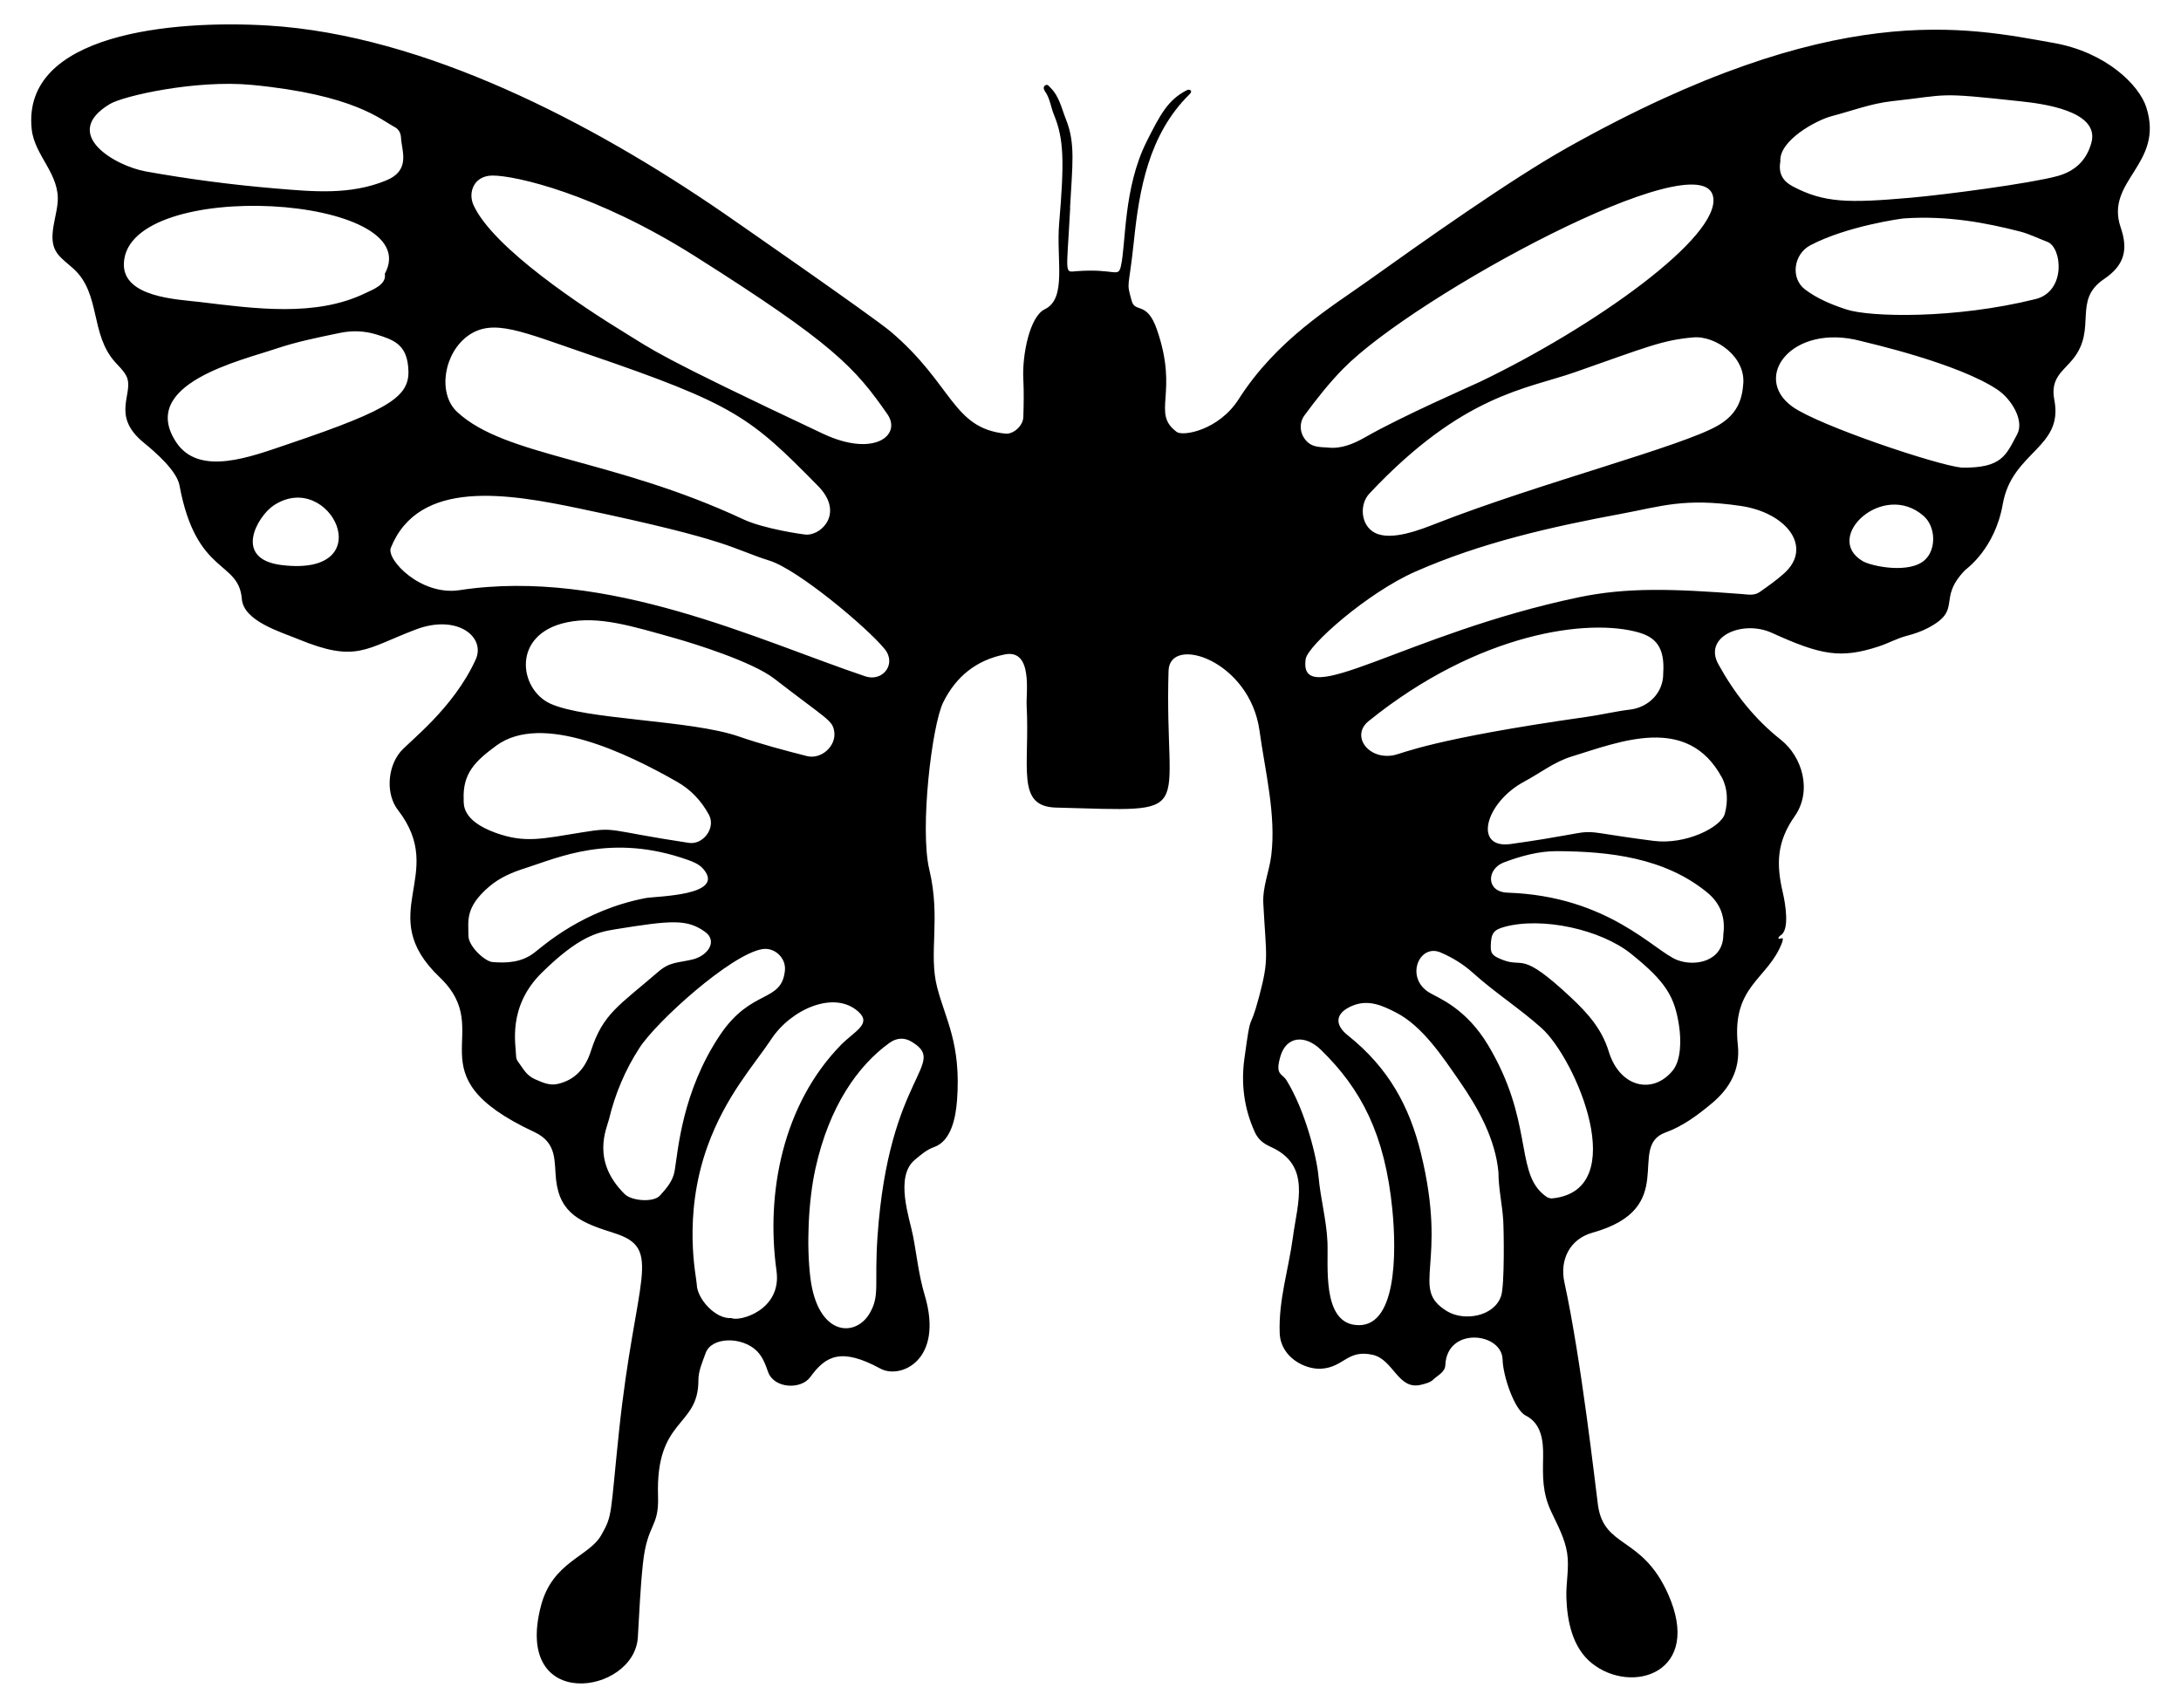 <?xml version="1.0" encoding="utf-8"?>
<svg version="1.1" id="Layer_1" xmlns="http://www.w3.org/2000/svg" xmlns:xlink="http://www.w3.org/1999/xlink" x="0px" y="0px"
	 viewBox="0 0 2024.43 1585.464" enable-background="new 0 0 2024.43 1585.464" xml:space="preserve">
<g>
	<path d="M993.367,192.87c-3.348,63.878-5.814,59.724,6.279,58.834c35.537-2.615,38.224,6.56,40.791-4.67
		c4.797-20.988,2.21-72.542,23.976-115.824c12.662-25.179,19.676-38.458,37.218-47.485c2.442-1.256,6.002,0.376,2.591,3.713
		c-38.218,37.392-46.804,89.512-51.648,135.684c-5.02,47.85-7.283,37.12-2.134,56.13c3.155,11.646,14.084-0.212,23.387,26.558
		c20.792,59.829-5.519,77.302,18.398,95.125c5.869,4.374,39.104-1.541,57.542-30.407c35.364-55.364,85.916-85.511,119.3-109.322
		c50.159-35.777,132.602-94.323,185.942-124.248c248.241-139.266,370.463-111.461,451.505-97.04
		c48.225,8.582,79.012,38.828,85.704,59.673c17.024,53.028-38.718,67.964-23.758,111.569c7.022,20.466,3.689,34.978-15.508,47.918
		c-29.524,19.9-6.018,45.885-28.818,74.267c-9.046,11.259-21.265,17.492-17.264,37.991c8.708,44.612-39.341,47.834-47.859,96.583
		c-7.303,41.796-34.043,60.335-35.016,61.341c-26.433,27.345-1.647,36.437-34.364,53.651c-6.214,3.269-12.9,5.547-19.955,7.375
		c-8.671,2.247-17.035,6.92-25.781,9.785c-35.432,11.603-53.662,8.115-99.378-12.664c-26.716-12.144-63.787,3.254-49.53,29.162
		c14.871,27.023,33.684,50.943,57.952,70.088c19.98,15.763,29.39,47.544,12.952,70.99c-16.798,23.96-17.237,44.496-11.044,71.002
		c2.282,9.764,6.64,34.847-2.156,39.68c-0.994,0.546-4.592,4.611,1.54,2.57c1.136-0.378,0.404,2.802-0.078,4.081
		c-12.973,34.394-47.022,39.677-41.071,95.135c2.408,22.443-7.277,40.039-24.008,54.007c-13.121,10.954-27.053,21.382-43.102,27.147
		c-36.554,13.13,13.888,70.212-67.78,93.021c-21.027,5.873-30.664,25.148-26.103,46.038
		c15.699,71.908,28.974,190.785,31.147,206.703c5.526,40.496,40.76,28.461,64.936,82.338c33.036,73.62-33.553,94.415-70.655,64.576
		c-17.962-14.448-22.846-38.953-23.588-60.81c-0.471-13.883,2.858-27.714,0.69-41.552c-2.137-13.635-8.893-25.79-14.678-38.128
		c-8.426-17.973-7.929-32.351-7.582-51.38c0.268-14.677-1.635-30.786-16.294-38.086c-10.223-5.091-20.979-36.472-21.344-51.94
		c-0.596-25.283-51.635-30.797-53.135,5.138c-0.281,6.726-7.142,9.453-11.29,13.527c-2.783,2.734-7.522,3.861-11.595,4.826
		c-21.031,4.985-25.335-23.568-44.544-27.871c-23.597-5.287-26.651,11.628-47.841,12.894c-15.07,0.9-37.61-10.576-38.478-32.994
		c-1.189-30.686,8.274-59.274,12.218-88.885c4.339-32.58,17.334-67.135-20.751-84.158c-6.581-2.942-11.475-6.795-14.581-13.608
		c-9.918-21.75-12.872-44.677-9.702-67.909c6.788-49.755,3.937-20.956,13.815-58.293c9.208-34.805,6.426-36.139,3.79-85.963
		c-0.819-15.481,5.473-29.486,7.354-44.548c4.708-37.695-5.775-78.581-10.873-115.8c-8.964-65.444-83.433-89.543-84.448-55.707
		c-4.12,137.399,29.951,130.458-104.367,126.986c-37.681-0.974-24.244-37.416-27.374-95.297
		c-0.583-10.785,5.957-52.097-20.214-46.885c-26.313,5.24-45.166,20.32-57.133,44.311c-10.666,21.384-21.943,117.871-13.001,155.305
		c10.909,45.667-0.937,77.55,7.302,109.443c7.742,29.966,22.385,52.343,18.455,104.829c-1.244,16.611-5.563,37.907-21.34,43.453
		c-6.92,2.433-12.301,7.228-17.852,11.839c-18.845,15.654-4.817,54.249-1.67,70.53c3.582,18.529,5.273,36.412,10.814,54.924
		c18.239,60.932-22.665,78.358-41.028,68.372c-36.475-19.836-50.83-11.926-65.058,7.722c-8.745,12.077-33.631,10.759-39.178-4.484
		c-2.509-6.896-4.875-13.975-10.44-19.554c-13.562-13.595-42.118-13.468-47.596,1.885c-2.935,8.228-6.744,16.364-6.725,25.358
		c0.091,44.022-39.897,34.384-37.459,107.504c0.995,29.825-10.023,24.531-14.084,62.985c-2.391,22.634-3.301,45.367-4.674,68.072
		c-3.217,53.18-116.031,70.379-89.905-29.368c10.714-40.906,44.414-45.415,55.843-65.389c10.793-18.862,8.32-17.658,16.571-96.274
		c15.158-144.424,41.663-169.776-4.496-184.306c-30.351-9.553-50.272-17.543-53.886-49.268
		c-1.944-17.065,1.513-34.408-20.261-44.561c-115.994-54.088-33.766-92.1-87.835-143.671
		c-61.908-59.049,8.035-94.914-38.766-155.312c-11.044-14.253-9.97-39.022,2.228-53.777c7.813-9.45,49.166-40.101,69.987-85.783
		c9.55-20.954-17.085-42.574-55.729-27.866c-47.049,17.908-54.964,31.116-108.95,8.924c-16.345-6.719-50.729-16.796-52.37-37.294
		c-2.914-36.404-42.305-21.377-57.883-105.51c-2.507-13.538-22.385-30.822-33.134-39.592c-31.659-25.83-7.989-46.326-16.332-62.172
		c-2.518-4.783-6.583-8.525-10.203-12.54c-23.429-25.978-13.235-63.451-38.52-86.581c-11.435-10.46-20.85-14.676-19.588-32.849
		c0.665-9.577,3.719-18.849,4.649-28.404c2.588-26.587-21.381-43.678-24.026-68.323C19.877,31.03,160.177,18.347,248.887,23.697
		c145.447,8.77,301.59,90.944,421.731,173.416c1.193,0.819,139.526,96.609,156.289,110.847
		c57.462,48.804,57.162,89.563,106.282,94.581c7.466,0.763,16.432-7.272,16.68-15.39c0.359-11.723,0.602-23.437-0.019-35.205
		c-1.146-21.718,5.68-58.012,19.92-64.864c20.774-9.997,10.467-45.894,13.36-79.849c4.897-57.454,4.372-78.379-4.798-100.595
		c-2.992-7.249-3.66-15.359-8.445-21.997c-1.026-1.424-2.032-4.326,0.693-5.596c2.036-0.948,3.091,0.995,4.463,2.348
		c8.288,8.178,10.342,19.329,14.433,29.51c9.007,22.413,5.814,42.749,3.759,81.961C993.28,192.865,993.323,192.868,993.367,192.87z
		 M823.641,384.411c-30.214-43.336-50.097-65.372-178.48-146.534c-92.418-58.426-167.014-74.96-187.953-74.916
		c-17.377,0.036-22.999,15.721-17.715,27.378c18.166,40.069,102.706,95.451,140.052,118.297
		c26.968,16.5,28.853,20.739,184.371,93.996C811.221,424.914,837.306,404.01,823.641,384.411z M362.754,508.56
		c-4.346,10.774,27.729,44.784,63.82,39.279c137.828-21.025,278.294,47.021,376.7,80.02c15.932,5.343,29.278-11.362,17.922-25.328
		c-16.262-20-80.312-73.666-106.817-82.044c-36.474-11.529-33.9-18.44-175.308-48.188
		C471.449,458.074,388.806,443.986,362.754,508.56z M1232.687,415.472c11.716,1.388,23.432-3.242,34.231-9.437
		c34.483-19.78,98.705-47.707,106.871-51.629c106.055-50.938,223.737-134.763,216.344-171.872
		c-10.431-52.355-276.513,91.782-343.134,159.5c-13.342,13.562-24.965,28.323-36.141,43.518c-6.021,8.187-3.997,19.467,3.871,25.711
		C1219.534,415.074,1225.547,415.035,1232.687,415.472z M748.934,496.32c14.598-0.025,34.317-20.862,10.386-45.192
		c-63.075-64.126-77.026-75.634-213.759-122.396c-61.336-20.976-87.826-33.34-110.673-17.38
		c-22.925,16.014-29.03,53.768-10.646,70.946c44.858,41.917,143.905,42.847,266.084,99.933
		C708.817,490.872,745.844,496.325,748.934,496.32z M1505.548,476.825c-65.25,12.083-130.951,26.951-192.016,53.922
		c-44.242,19.54-99.777,68.461-101.594,81.075c-7.166,49.764,92.506-23.578,253.194-57.304c44.97-9.439,87.409-7.98,151.725-3.079
		c5.929,0.452,11.374,1.786,16.828-2.078c7.641-5.413,15.293-10.75,22.282-17.026c27.127-24.359,2.527-56.405-40.207-62.683
		C1563.153,461.924,1541.87,470.099,1505.548,476.825z M1617.956,357.859c3.442-26.109-25.279-46.468-46.233-44.651
		c-28.682,2.487-42.996,8.882-109.842,32.303c-45.226,15.846-104.105,20.412-190.792,112.663
		c-9.493,10.102-8.178,29.617,5.169,36.463c15.34,7.868,42.899-3.221,57.435-8.906c95.046-37.176,228.188-71.489,261.054-90.807
		C1608.64,386.758,1616.52,375.914,1617.956,357.859z M358.28,167.575c23.302-9.519,14.535-27.431,13.951-39.645
		c-0.215-4.493-2.142-8.019-5.805-9.929c-12.715-6.63-37.283-30.096-132.821-39.2c-51.599-4.914-118.894,10.121-131.631,17.763
		c-46.396,27.837,4.956,57.489,33.361,62.584c39.764,7.132,79.862,12.399,120.118,15.779
		C290.668,177.885,324.767,181.264,358.28,167.575z M1652.562,149.839c-2.05,11.195,2.367,18.34,11.355,23.101
		c29.307,15.524,51.815,15.637,109.045,10.662c32.899-2.859,112.553-13.442,136.867-20.184
		c16.258-4.508,26.911-14.503,31.416-30.877c8.238-29.938-46.701-36.424-65.176-38.43c-79.906-8.676-65.337-6.19-120.056-0.168
		c-19.402,2.135-37.185,9.017-55.646,13.816C1685.924,111.515,1651.101,130.443,1652.562,149.839z M526.356,577.681
		c-51.934,10.8-44.617,62.13-15.664,75.448c33.232,15.287,129.841,14.977,174.838,30.462c20.862,7.179,42.106,12.856,63.441,18.27
		c13.441,3.41,27.506-9.431,25.361-22.905c-1.684-10.578-6.443-10.872-55.55-48.894c-20.667-16.002-75.246-32.818-91.954-37.537
		C585.959,580.982,555.634,571.592,526.356,577.681z M678.896,1223.542c7.065,3.638,46.977-7.006,41.866-43.821
		c-10.135-73.005,6.195-154.693,59.692-209.59c12.468-12.794,28.868-19.413,16.539-30.774c-22.379-20.622-62.809-2.454-81.055,25.25
		c-15.298,23.227-42.342,52.413-59.318,99.739c-23.442,65.352-9.925,122.277-9.877,127.833
		C646.858,1205.443,664.141,1224.822,678.896,1223.542z M1543.835,624.663c1.586-23.574-7.025-32.932-22.434-37.443
		c-46.297-13.553-148.635-0.508-251.017,82.164c-16.909,13.654-0.186,36.494,23.669,31.609c8.29-1.698,34.755-15.043,179.124-35.59
		c13.387-1.905,26.504-5.102,39.94-6.707C1529.626,656.725,1544.166,643.529,1543.835,624.663z M338.994,272.204
		c7.121-3.442,19.99-7.979,18.187-18.049c40.092-73.232-238.335-90.464-242.195-10.01c-1.542,32.134,50.262,33.746,70.442,36.189
		C237.049,286.586,293.081,294.395,338.994,272.204z M1395.297,1132.522c-0.965-14.637-4.419-29.528-4.42-44.292
		c-2.82-30.788-18.683-59.444-35.996-84.397c-15.469-22.294-34.33-51.209-59.014-63.88c-12.594-6.465-25.592-12.499-40.457-6.367
		c-16.497,6.806-16.628,17.733-4.495,27.4c38.241,30.469,57.367,66.374,67.902,109.127
		c25.816,104.763-10.779,125.587,24.278,147.039c15.704,9.61,43.736,5.243,50.269-14.116
		C1396.673,1193.235,1395.895,1141.591,1395.297,1132.522z M1820.889,434.113c37.282,0.476,40.995-11.299,51.509-31.042
		c6.739-12.656-5.245-32.61-18.451-41.423c-36.863-24.6-120.393-43.463-126.988-45.186c-63.735-16.648-101.384,33.837-63.081,61.151
		C1688.161,394.929,1797.641,431.799,1820.889,434.113z M1889.441,277.637c28.532-7.094,24.686-48.014,10.892-53.164
		c-8.49-3.17-16.65-7.341-25.451-9.595c-30.755-7.877-66.592-14.93-107.512-12.143c-2.902,0.198-53.052,7.156-86.847,24.875
		c-15.925,8.349-18.66,30.838-5.037,41.101c11.536,8.691,24.973,14.202,38.546,18.611
		C1735.783,294.388,1814.245,296.333,1889.441,277.637z M267.239,412.332c98.783-33.375,114.38-45.112,111.607-72.244
		c-2.056-20.123-13.073-24.578-29.396-29.572c-11.239-3.439-22.531-3.866-34.112-1.446c-19.906,4.158-39.908,8.116-59.154,14.632
		c-32.399,10.97-127.936,32.717-92.829,86.54C184.651,442.889,233.04,423.887,267.239,412.332z M460.533,692.267
		c-19.133,14.125-31.234,25.422-30.147,50.029c0.181,4.086-2.06,19.321,29.626,30.793c27.134,9.824,43.282,5.554,79.976-0.367
		c32.999-5.325,21.603-2.04,99.445,9.715c13.267,2.003,25.228-13.906,18.592-26.118c-7.081-13.031-16.781-23.287-29.467-30.523
		C582.723,699.653,503.132,660.817,460.533,692.267z M1458.85,702.259c-16.143,4.949-29.299,15.405-43.889,23.219
		c-36.904,19.762-47.465,62.904-12.708,58.024c100.117-14.055,43.115-14.436,132.662-2.914
		c29.756,3.829,62.682-12.597,66.102-25.288c3.077-11.415,2.582-23.714-2.823-33.669
		C1566.193,662.68,1503.51,688.567,1458.85,702.259z M752.206,1186.188c6.711,54.141,41.773,55.793,55.079,32.866
		c9.667-16.656,4.148-26.232,7.219-71.051c10.4-151.777,66.589-160.214,31.367-181.146c-6.44-3.827-13.546-3.598-20.312,1.28
		c-29.19,21.046-55.834,58.701-68.6,116.36C750.147,1115.268,748.559,1156.763,752.206,1186.188z M1292.396,1122.79
		c-6.884-69.776-28.862-111.734-66.2-148.152c-14.916-14.549-32.326-12.817-37.773,6.191c-5.045,17.606,1.503,15.117,5.836,22.161
		c17.137,27.862,27.957,70.619,29.644,89.501c1.808,20.237,7.39,40.227,8.252,60.518c0.914,21.506-5.06,72.851,25.267,76.888
		C1296.792,1235.138,1296.32,1162.558,1292.396,1122.79z M579.817,1108.467c6.42,6.355,26.684,8.069,32.774,1.352
		c6.157-6.789,12.08-13.587,13.647-23.019c3.213-19.341,6.948-73.506,42.066-125.947c29.161-43.546,57.14-29.501,60.267-59.935
		c1.2-11.68-9.639-21.861-21.227-19.816c-29.332,5.177-97.88,67.114-113.765,91.628c-13.267,20.473-22.651,42.666-28.333,66.418
		C563.248,1047.504,548.334,1077.301,579.817,1108.467z M1430.841,954.305c-20.275-18.154-43.441-32.956-63.488-51.056
		c-8.978-8.107-19.212-14.387-30.2-19.083c-19.958-8.529-33.374,23.676-10.191,37.408c8.574,5.079,33.887,14.342,54.552,49.033
		c40.927,68.706,25.511,114.945,49.76,136.98c2.734,2.485,5.777,5.272,9.821,4.848
		C1514.706,1104.71,1462.777,982.902,1430.841,954.305z M479.042,980.251c0.024,1.874,0.508,3.542,1.745,5.174
		c4.583,6.046,7.497,12.775,15.714,16.372c7.191,3.148,13.598,6.193,21.365,4.382c16.45-3.835,25.649-15.039,30.612-30.498
		c11.157-34.754,25.886-41.945,62.37-73.455c10.828-9.352,17.397-8.192,31.603-11.458c14.621-3.362,24.1-17.214,11.754-25.916
		c-16.646-11.732-30.595-10.691-83.379-2.144c-16.811,2.722-33.849,6.851-67.751,40.085
		C470.616,934.612,478.913,970.249,479.042,980.251z M434.792,868.419c-0.072,10.203,15.453,24.037,22.184,24.624
		c13.793,1.203,27.234,0.3,38.857-8.556c8.564-6.525,44.706-39.489,103.456-50.814c9.563-1.843,75.473-1.969,53.315-27.253
		c-3.597-4.104-8.863-6.289-14.003-8.121c-71.26-25.398-120.829-1.944-151.285,7.693c-11.928,3.774-23.448,8.668-33.241,17.034
		C431.334,842.457,434.888,854.885,434.792,868.419z M1558.509,952.141c-4.069-26.57-11.681-40.469-44.748-66.906
		c-28.065-22.438-82.45-34.428-117.462-24.767c-10.185,2.81-12.211,6.096-12.544,17.447c-0.217,7.398,1.574,9.44,11.131,13.165
		c19.724,7.688,16.248-9.205,63.498,35.077c15.479,14.507,28.543,29.183,34.878,49.968c10.135,33.256,40.696,40.307,59.244,17.826
		C1560.603,984.139,1560.492,965.092,1558.509,952.141z M1599.611,867.33c2.135-16.013-2.787-28.843-14.969-38.84
		c-39.397-32.328-90.954-38.201-139.75-38.361c-16.487-0.054-33.286,4.485-49.165,10.528c-15.813,6.018-16.746,27.318,3.684,28.008
		c93.781,3.166,136.259,54.483,157.523,62.565C1573.837,897.655,1599.821,892.242,1599.611,867.33z M253.973,469.222
		c-14.804,9.819-38.326,49.789,7.598,55.347C355.2,535.9,306.262,434.54,253.973,469.222z M1786.934,519.569
		c10.6-10.068,9.702-30.741-1.264-40.47c-37.483-33.255-94.052,19.676-56.789,41.732
		C1737.209,525.76,1772.746,533.045,1786.934,519.569z"/>
</g>
</svg>
